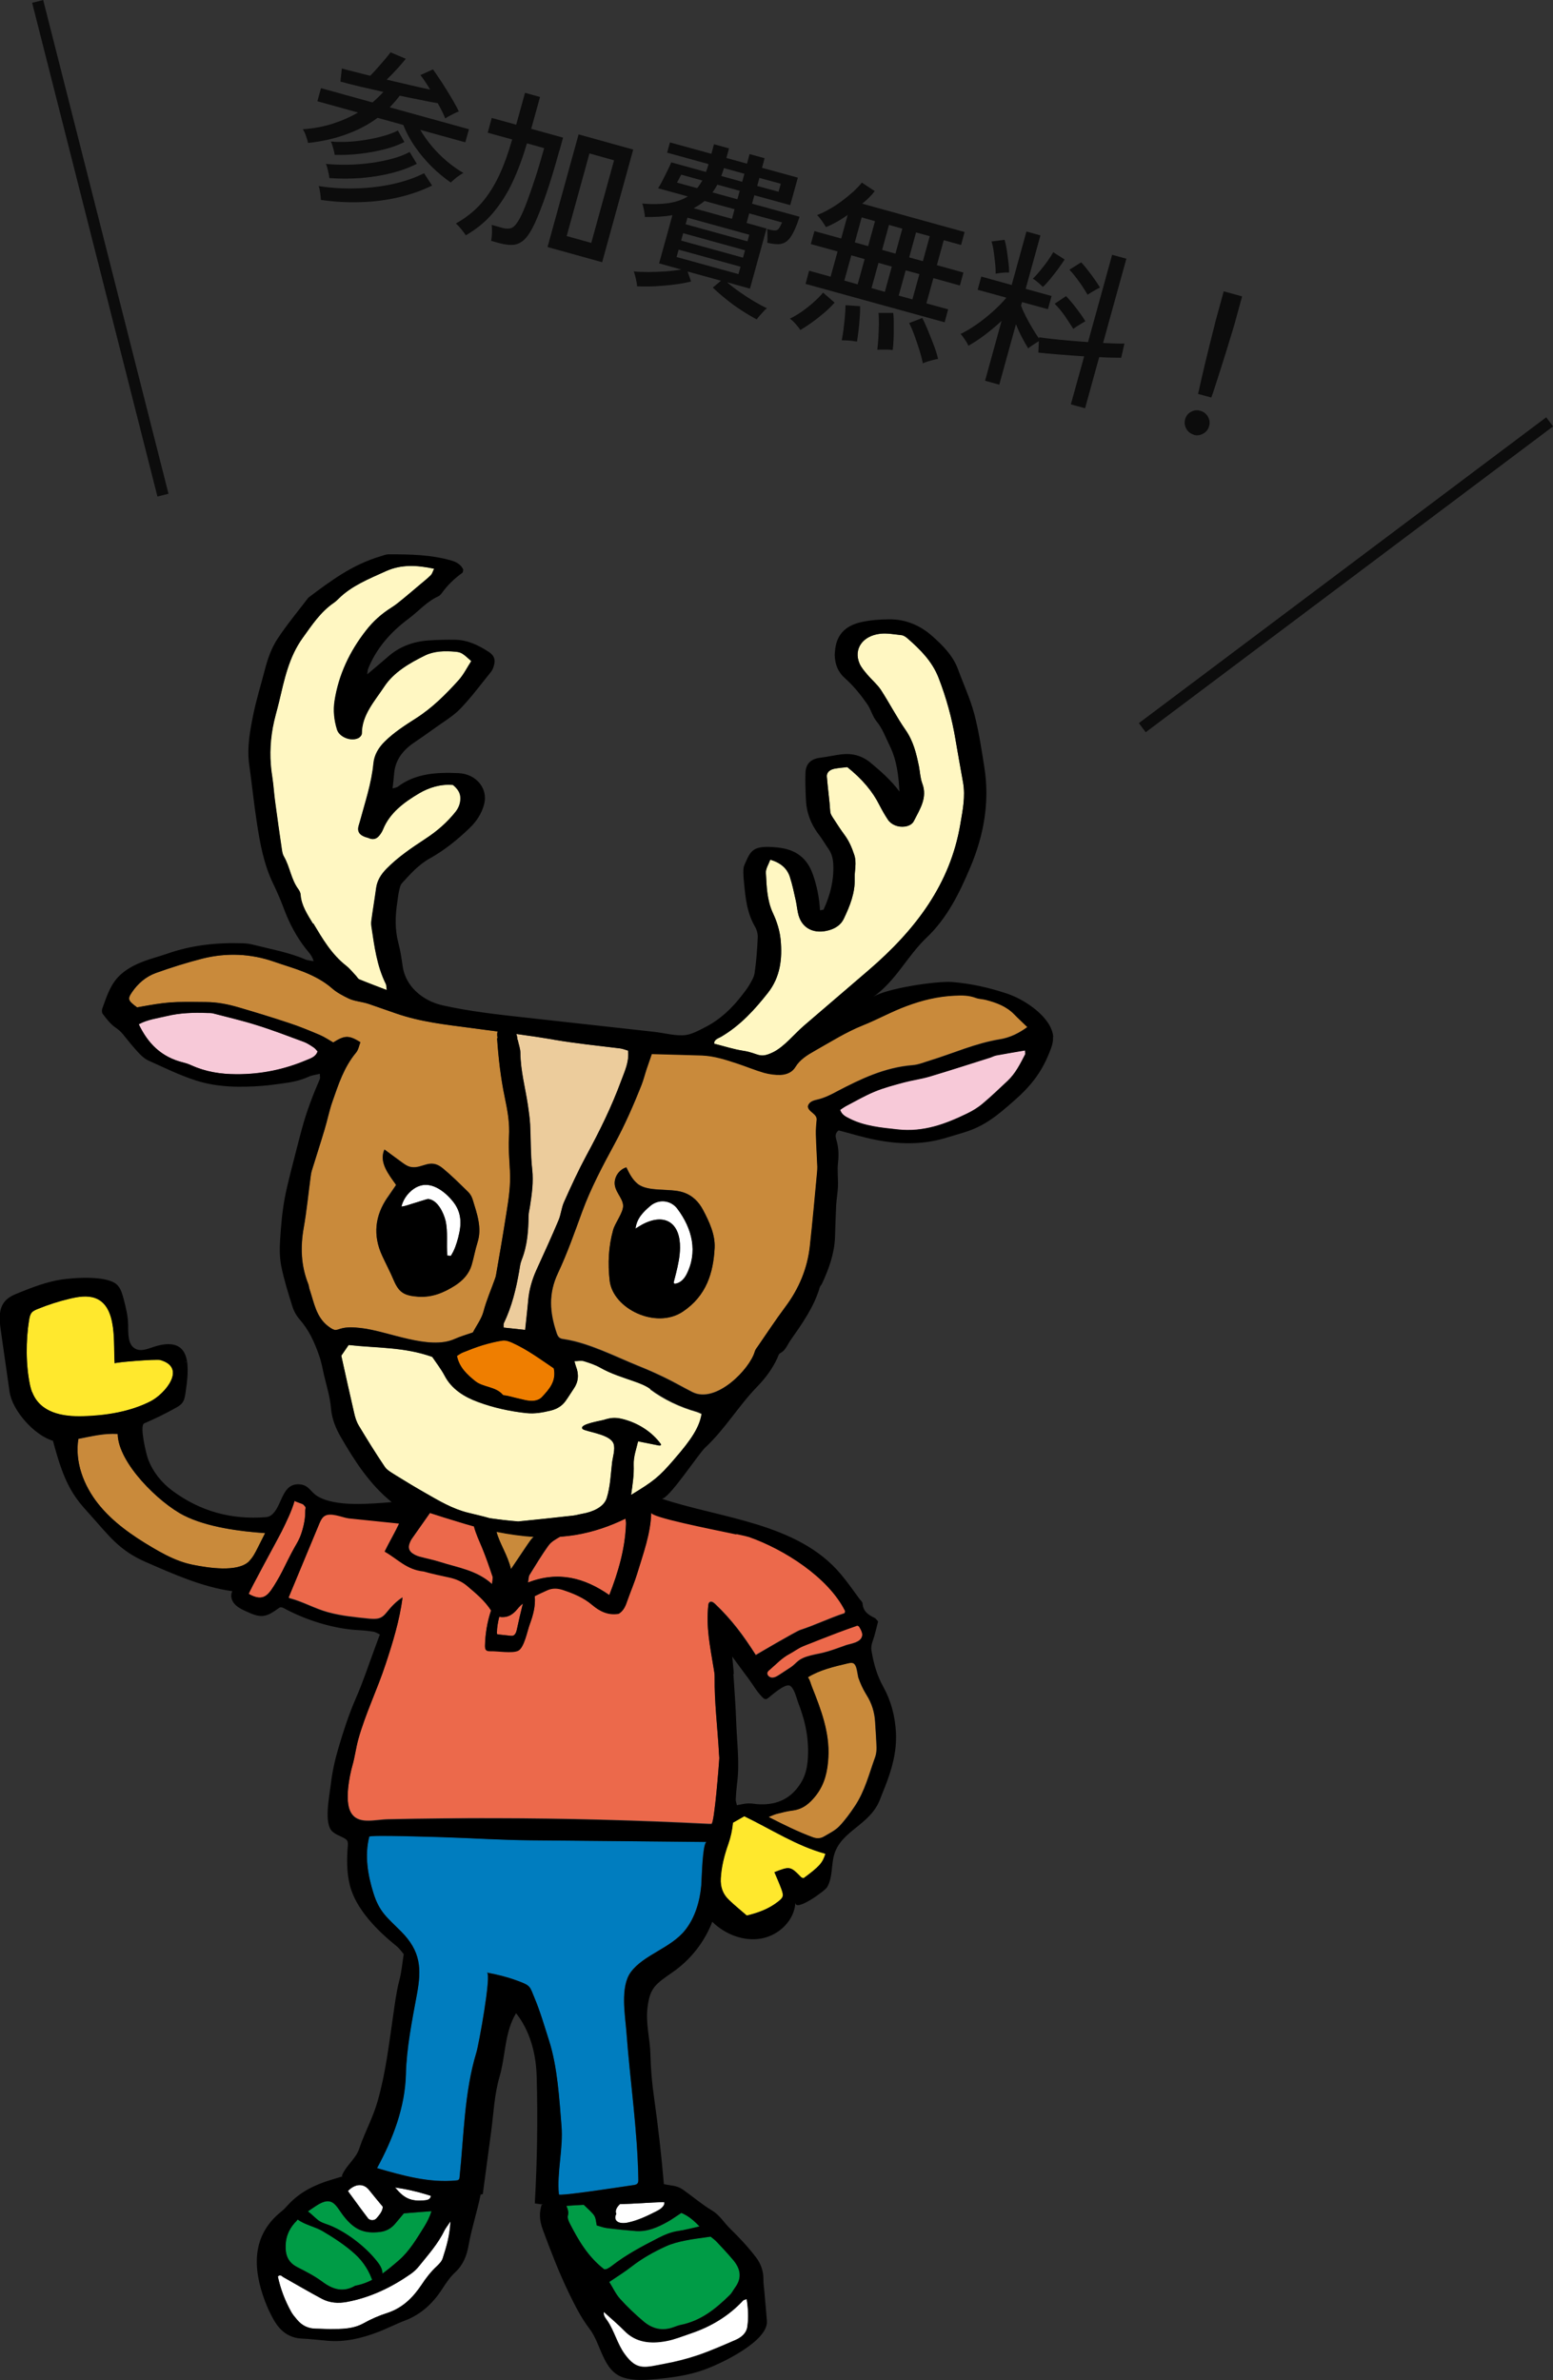 <?xml version="1.0" encoding="UTF-8"?>
<svg id="_イヤー_2" data-name="レイヤー 2" xmlns="http://www.w3.org/2000/svg" width="119.98" height="183.81" viewBox="0 0 119.98 183.81">
  <rect x="0" y="0" width="119.98" height="183.81" fill="#333333" stroke="none"/>
  <defs>
    <style>
      .cls-1 {
        fill: #fff;
      }

      .cls-2 {
        fill: #ffe82d;
      }

      .cls-3 {
        fill: #eccc9c;
      }

      .cls-4 {
        fill: #fff7c2;
      }

      .cls-5 {
        fill: none;
        stroke: #000;
        stroke-miterlimit: 10;
        stroke-width: .88px;
      }

      .cls-6 {
        fill: #ef7e00;
      }

      .cls-7 {
        fill: #007dbf;
      }

      .cls-8 {
        fill: #f7c9d8;
      }

      .cls-9 {
        fill: #009c46;
      }

      .cls-10 {
        opacity: .77;
      }

      .cls-11 {
        fill: #c98a3b;
      }

      .cls-12 {
        fill: #ec694b;
      }
    </style>
  </defs>
  <g id="_イヤー_1-2" data-name="レイヤー 1">
    <g>
      <g>
        <path class="cls-12" d="M38.57,124.87c-.1,.41-.18,.82-.18,1.23,0,.03,0,.07,.02,.1,.02,.02,.06,.03,.09,.03,.31,.03,.61,.07,.92,.1,.06,0,.13,.01,.19,0,.21-.05,.29-.31,.33-.52,.14-.66,.3-1.32,.46-1.98-.15,.13-.3,.27-.43,.43-.42,.53-.88,.7-1.41,.61Z"/>
        <path class="cls-11" d="M66.04,128.56c-.05-.07-.1-.12-.18-.13-.13-.03-.26,0-.39,.03-1.06,.25-2.14,.5-3.07,1.06h0s.02,.03,.03,.05c.14,.21,.18,.46,.28,.69,.71,1.76,1.39,3.53,1.27,5.47-.06,1.06-.28,2.06-.96,2.93-.47,.6-.99,1.06-1.8,1.16-.4,.05-.8,.15-1.19,.25-.19,.05-.36,.14-.67,.25,1.21,.61,2.29,1.15,3.43,1.57,.3,.11,.6,.1,.86-.06,.41-.24,.86-.46,1.18-.79,.45-.47,.84-1.01,1.2-1.55,.78-1.16,1.11-2.52,1.58-3.81,.08-.23,.11-.5,.1-.75-.02-.65-.07-1.3-.11-1.95-.04-.74-.26-1.44-.65-2.06-.06-.1-.12-.2-.18-.31-.06-.1-.11-.21-.16-.31-.03-.06-.05-.11-.08-.17-.07-.17-.14-.33-.2-.5-.01-.04-.03-.07-.04-.11,0-.01,0-.04-.01-.05-.04-.17-.07-.45-.14-.68-.03-.09-.06-.17-.11-.23Z"/>
        <path class="cls-12" d="M50.31,116.79c-.04,1.6-.63,3.18-1.08,4.7-.21,.69-.5,1.36-.74,2.04-.15,.42-.29,.82-.69,1.07-.82,.14-1.47-.18-2.05-.68-.66-.56-1.44-.89-2.26-1.16-.4-.13-.8-.16-1.2,.02-.33,.15-.66,.29-.98,.46,.08,.74-.13,1.5-.39,2.2-.18,.49-.42,1.77-.88,2.01-.46,.23-1.63,.02-2.15,.04-.12,0-.26,0-.34-.09-.07-.08-.08-.21-.08-.32,.02-.84,.16-1.83,.47-2.73-.49-.78-1.19-1.34-1.86-1.91-.4-.34-.88-.54-1.4-.65-.66-.13-1.31-.28-1.95-.46-1.33-.14-2-.96-3.01-1.53,.36-.73,.78-1.43,1.12-2.17l-3.89-.4c-.52-.05-1.45-.52-1.92-.15-.18,.14-.27,.36-.36,.56-.27,.66-.55,1.31-.82,1.97-.51,1.23-1.02,2.45-1.53,3.68,0,.02-.02,.05-.01,.07,.01,.03,.05,.05,.08,.06,1.03,.27,1.92,.8,2.95,1.08,1.06,.29,2.13,.39,3.22,.5,.6,.04,.9,.02,1.28-.45,.38-.46,.75-.88,1.26-1.2-.23,1.76-.75,3.46-1.3,5.12-.65,1.96-1.57,3.83-2.12,5.83-.19,.67-.27,1.36-.45,2.01-.25,.89-.6,2.74-.15,3.6,.54,1.04,1.82,.6,2.92,.58,2.74-.06,5.48-.09,8.22-.08,5.52,.01,11.03,.16,16.54,.43h.2c.24,.02,.6-4.75,.61-5.05,0-.11-.01-.22-.02-.33-.11-1.99-.37-3.98-.34-5.97,0-.25-.05-.5-.09-.76-.27-1.66-.58-3.1-.4-4.77,0-.08,.02-.18,.09-.23,.12-.11,.31,0,.43,.12,1.29,1.22,2.2,2.45,3.15,3.95,0,0,3.1-1.82,3.43-1.93,1.15-.37,2.26-.92,3.43-1.3,.03-.12,.05-.16,.04-.18-1.3-2.61-4.72-4.77-7.42-5.72-.13-.05-.48-.13-.98-.23-2.08-.45-6.59-1.32-6.58-1.68Z"/>
        <path class="cls-1" d="M32.84,169.93c.11-.01,.22-.03,.31-.09,.08-.06,.13-.15,.15-.25-.14-.05-.27-.09-.38-.12-.78-.24-1.58-.41-2.4-.53,.02,.02,.04,.04,.05,.05,.67,.79,1.19,1.05,2.27,.94Z"/>
        <path class="cls-1" d="M53.38,180.19c-.63,.21-1.25,.47-1.9,.59-1.22,.23-2.35,.12-3.23-.79-.5-.51-1.06-.98-1.59-1.46-.06,.27,.11,.47,.26,.68,.54,.78,.77,1.8,1.35,2.59,.94,1.3,1.54,1.04,3.11,.74,.87-.16,1.74-.39,2.58-.67,.98-.34,1.93-.76,2.88-1.17,.45-.2,.83-.53,.9-1,.11-.72,.07-1.44-.05-2.18-.14,.06-.22,.07-.26,.11-1.1,1.18-2.46,2.01-4.04,2.54Z"/>
        <path class="cls-1" d="M28.42,171.3c.16,.21,.52,.22,.68,.01,.23-.27,.47-.55,.48-.89-.37-.45-.72-.86-1.05-1.28-.42-.54-1.07-.52-1.64,.06h-.01c.1,.14,.2,.29,.31,.43,.41,.56,.81,1.12,1.23,1.66Z"/>
        <path class="cls-9" d="M22.98,175.1c.66,.34,1.33,.68,1.91,1.11,.81,.61,1.61,.86,2.55,.32,1.37-.25,2.39-1.11,3.38-1.97,.83-.72,1.38-1.68,1.96-2.6,.23-.36,.42-.74,.56-1.19-.8,.06-1.45,.12-2.14,.17-.2,.24-.43,.52-.67,.8-.3,.35-.69,.58-1.13,.63-1.28,.17-2.01-.19-2.78-1.13-.67-.83-.86-1.76-2.2-.88-.54,.36-1.07,.71-1.49,1.13-.49,.49-.84,1.09-.87,1.9-.03,.76,.19,1.33,.91,1.7Z"/>
        <path class="cls-1" d="M34.34,172.26c-.5,1.02-1.26,1.87-1.96,2.75-.18,.23-.4,.44-.64,.6-1.49,1.04-3.11,1.81-4.92,2.16-.68,.13-1.34,.08-1.95-.24-1.01-.54-1.99-1.12-2.99-1.68-.12-.07-.22-.23-.41-.04,.2,.94,.54,1.85,1.02,2.71,.12,.22,.29,.42,.46,.62,.37,.45,.85,.69,1.45,.7,.37,0,.74,.03,1.11,.03,.89,0,1.77,0,2.59-.45,.57-.32,1.19-.59,1.82-.79,1.2-.39,2-1.2,2.66-2.19,.34-.52,.72-1,1.18-1.43,.18-.17,.38-.38,.45-.61,.28-.85,.54-1.71,.6-2.85-.24,.37-.38,.53-.47,.71Z"/>
        <path class="cls-12" d="M23.17,118.73c.22-.53,.42-1.35,.41-1.92,0-.44,.13-.31-.15-.61-.06-.06-.67-.23-.67-.29-.24,.84-.62,1.59-1,2.37-.22,.46-2.6,4.79-2.54,4.83,1.19,.66,1.54,.06,2.16-.98,.31-.51,.56-1.05,.83-1.58,.17-.33,.33-.67,.52-.99,.15-.27,.32-.53,.43-.81Z"/>
        <path class="cls-1" d="M47.61,170.98c-.09,.15-.11,.32-.03,.46,.16,.28,.6,.28,.95,.2,.76-.17,1.48-.51,2.17-.86,.17-.09,.33-.17,.46-.31,.15-.16,.19-.3,.16-.41-1.14,.04-2.27,.14-3.42,.16-.23,.22-.41,.51-.28,.76Z"/>
        <path class="cls-9" d="M51.46,173.47c-.94,.43-1.84,.93-2.65,1.56-.51,.4-1.07,.74-1.74,1.2,.29,.47,.5,.94,.84,1.31,.55,.61,1.16,1.19,1.8,1.73,.65,.55,1.43,.79,2.34,.45,.17-.06,.35-.14,.53-.17,1.58-.31,2.72-1.26,3.79-2.3,.18-.17,.28-.4,.43-.6,.56-.77,.39-1.48-.17-2.13-.4-.47-.82-.93-1.25-1.38-.16-.17-.36-.31-.48-.41-.72,.11-1.34,.17-1.95,.3-.5,.11-1.02,.23-1.48,.44Z"/>
        <path class="cls-9" d="M46.91,172.08c-.28-.04-.56-.14-.81-.21-.11-.71-.1-.71-.56-1.17-.14-.14-.3-.28-.44-.42-.45,.02-.89,.05-1.34,.08,.1,.24,.19,.46,.12,.73-.05,.18,.03,.41,.12,.59,.68,1.33,1.42,2.61,2.68,3.58,.07,0,.15,0,.21-.03,.13-.07,.26-.14,.37-.23,1.09-.86,2.33-1.51,3.58-2.15,.49-.25,1-.47,1.56-.55,.5-.07,1-.21,1.64-.35-.47-.5-.87-.82-1.39-1.04-.38,.25-.73,.51-1.12,.72-.75,.42-1.53,.75-2.42,.68-.73-.06-1.47-.13-2.19-.22Z"/>
        <path class="cls-7" d="M34.19,141.88c-.49-.02-5.64-.19-5.67-.04-.36,1.45-.11,2.94,.32,4.35,.46,1.5,1.08,1.9,2.14,2.97,1.52,1.53,1.59,2.87,1.22,4.86-.38,2.01-.8,4.16-.85,6.16-.07,2.57-1.02,5.04-2.23,7.26,2,.58,4.06,1.16,6.13,.95,.06,0,.13-.02,.17-.05,.06-.05,.07-.13,.08-.21,.34-3.18,.36-6.55,1.3-9.63,.17-.53,1.19-6.09,.81-6.16,.77,.14,1.54,.33,2.28,.6,1.13,.41,1.01,.43,1.4,1.36,.44,1.05,.78,2.22,1.13,3.32,.64,2.01,.78,4.45,.95,6.54,.14,1.77-.37,3.58-.2,5.31,.02,.17,5.32-.66,5.77-.72,.11-.02,.23-.04,.3-.12,.07-.08,.07-.2,.07-.31-.06-3.82-.64-7.59-.92-11.39-.1-1.31-.5-3.49,.34-4.63,1-1.35,3.11-1.84,4.22-3.27,.75-.96,1.11-2.2,1.22-3.4,.03-.34,.07-2.39,.27-3.12,.04-.16,.09-.26,.15-.26-4.54-.04-9.09-.08-13.63-.13-2.26-.02-4.51-.17-6.77-.24Z"/>
        <path class="cls-2" d="M11.65,108.22c1.07-.55,2.82-2.58,.73-3.18-.29-.08-3.53,.17-3.52,.26-.12-1.4,.27-4.39-1.5-5.04-.62-.23-1.3-.11-1.95,.04-.85,.2-1.69,.47-2.5,.8-.17,.07-.34,.14-.46,.28-.13,.15-.16,.36-.2,.56-.26,1.58-.27,3.51,.08,5.09,.04,.18,.09,.34,.15,.5,.62,1.58,2.29,1.91,3.95,1.86,1.76-.05,3.65-.36,5.21-1.16Z"/>
        <path class="cls-11" d="M20.49,118.41c-1.95-.13-4.51-.47-6.27-1.36-1.92-.97-5.09-4.06-5.12-6.3-1.05-.06-2.01,.18-3.04,.38-.29,1.76,.39,3.57,1.51,4.99,1.11,1.41,2.63,2.47,4.19,3.39,.69,.41,1.41,.8,2.16,1.07,.33,.12,.66,.21,1,.28,1.14,.22,3.44,.6,4.33-.27,.29-.29,.48-.66,.66-1.02,.19-.38,.39-.77,.58-1.15Z"/>
        <path class="cls-11" d="M38.35,118.29c.26,.96,.86,1.78,1.12,2.88,.36-.52,.58-.84,.79-1.17,.25-.36,.48-.73,.74-1.08,.06-.09,.14-.17,.23-.25-.97-.06-1.93-.19-2.88-.39Z"/>
        <path class="cls-1" d="M14.35,105.19l.05-.04-.08,.05,.02,.02v-.02Z"/>
        <path class="cls-12" d="M36.63,117.88c-.42-.12-.84-.24-1.26-.37-.69-.22-1.42-.44-2.14-.67-.46,.67-.94,1.32-1.4,1.99-.08,.12-.15,.25-.19,.39-.11,.31-.02,.58,.26,.76,.15,.1,.32,.18,.5,.23,.53,.15,1.08,.25,1.61,.42,1.36,.44,2.83,.63,4.02,1.71,.02-.28,.08-.47,.03-.63-.24-.72-.49-1.44-.78-2.15-.23-.55-.48-1.1-.64-1.67Z"/>
        <path class="cls-12" d="M47.08,123.18c.7-1.79,1.22-3.59,1.29-5.48,0-.13-.02-.27-.04-.42-1.19,.58-2.46,1.02-3.81,1.25-.42,.07-.83,.12-1.25,.15h0c-.32,.19-.67,.38-.87,.66-.53,.74-1,1.52-1.48,2.29-.08,.14-.07,.33-.12,.59,2.34-.91,4.36-.37,6.29,.97Z"/>
        <path class="cls-2" d="M56.61,140.77c-.06,.61-.18,1.13-.36,1.65-.3,.85-.53,1.73-.58,2.65-.03,.67,.16,1.22,.64,1.67,.45,.43,.93,.82,1.37,1.2,.92-.22,1.71-.52,2.39-1.05,.45-.35,.49-.46,.28-1.02-.16-.43-.35-.86-.53-1.28,1.2-.46,1.23-.46,2.06,.39,.04,.04,.13,.05,.2,.07,1.21-.89,1.46-1.17,1.68-1.88-2.24-.61-4.16-1.88-6.27-2.9-.28,.16-.59,.33-.88,.5Z"/>
        <path class="cls-12" d="M62.67,126.87c-.21,.08-.43,.16-.63,.25-.37,.15-.7,.42-1.06,.6-.58,.3-1.02,.79-1.52,1.22-.07,.06-.14,.12-.17,.2-.07,.2,.14,.4,.35,.41s.4-.11,.57-.22c.3-.2,.6-.39,.9-.59,.23-.15,.38-.35,.6-.51,.34-.25,.81-.37,1.26-.47,.23-.05,.45-.09,.65-.14,.52-.13,1.03-.32,1.54-.5,.06-.02,.13-.04,.19-.07,.21-.07,.5-.12,.75-.22,.23-.09,.43-.23,.5-.47,.06-.24-.06-.48-.19-.69-.03-.05-.06-.1-.11-.12-.05-.02-.1,0-.15,0-.01,0-.03,0-.04,.01-.93,.32-1.85,.66-2.76,1.03-.23,.09-.45,.18-.68,.27Z"/>
        <path class="cls-4" d="M26.74,74.6c.29,.23,.51,.52,.76,.78,.08,.09,.14,.21,.24,.26,.66,.27,1.32,.52,2.13,.83-.03-.25-.02-.37-.07-.47-.7-1.42-.88-2.92-1.11-4.41-.03-.18-.03-.37,0-.55,.11-.82,.25-1.63,.36-2.45,.08-.58,.36-1.04,.79-1.48,.89-.91,1.96-1.63,3.04-2.34,.89-.58,1.66-1.26,2.3-2.06,.25-.32,.38-.66,.38-1.05,0-.41-.2-.72-.57-1.03-.95-.09-1.86,.2-2.61,.64-1.19,.7-2.3,1.53-2.8,2.79-.07,.17-.18,.34-.3,.49-.19,.23-.45,.33-.78,.19-.12-.05-.25-.07-.36-.12-.37-.15-.52-.38-.47-.72,.03-.15,.09-.29,.12-.43,.4-1.49,.9-2.95,1.05-4.5,.06-.65,.37-1.2,.88-1.7,.71-.7,1.56-1.25,2.41-1.79,1.28-.82,2.3-1.85,3.27-2.92,.41-.45,.68-1.01,1-1.5-.66-.6-.77-.68-1.2-.72-.83-.08-1.68-.05-2.38,.29-1.22,.6-2.41,1.3-3.13,2.38-.75,1.14-1.75,2.21-1.75,3.65,0,.12-.14,.29-.27,.35-.58,.28-1.46-.09-1.64-.65-.23-.74-.31-1.49-.19-2.24,.31-2,1.16-3.81,2.45-5.45,.53-.68,1.18-1.26,1.94-1.74,.34-.21,.64-.47,.95-.72,.4-.33,.79-.66,1.19-1,.3-.26,.62-.5,.9-.78,.12-.12,.16-.31,.26-.5-1.33-.29-2.55-.34-3.71,.18-1.32,.59-2.68,1.14-3.68,2.14-.11,.11-.23,.22-.36,.31-1.05,.73-1.7,1.74-2.4,2.7-1.08,1.5-1.43,3.25-1.84,4.97-.16,.66-.36,1.3-.48,1.97-.23,1.26-.25,2.53-.04,3.81,.1,.63,.14,1.27,.22,1.91,.17,1.23,.34,2.46,.52,3.69,.03,.19,.06,.38,.16,.55,.48,.81,.55,1.75,1.12,2.53,.09,.12,.16,.28,.17,.43,.05,.82,.52,1.52,.95,2.22,.71,1.17,1.39,2.37,2.55,3.28Z"/>
        <path class="cls-1" d="M31.54,93.06c.58-.17,1.45-.47,1.54-.46,.72,.07,1.19,1.06,1.34,1.67,.2,.85,.06,1.82,.14,2.7l.27,.02c.28-.43,.44-.92,.57-1.41,.28-1.07,.27-1.96-.44-2.83-.64-.78-1.74-1.62-2.78-1.06-.57,.31-1,.85-1.16,1.48-.01,.05,.22,0,.53-.1Z"/>
        <path class="cls-8" d="M23.48,80.47c-1.19-.44-2.38-.9-3.6-1.28-1.13-.36-2.3-.63-3.45-.93-.12-.03-.25-.02-.38-.02-1.07-.05-2.14-.01-3.17,.24-.71,.17-1.47,.26-2.15,.63,.7,1.47,1.72,2.53,3.46,2.96,.21,.05,.41,.12,.6,.21,1.1,.5,2.25,.68,3.48,.69,1.93,.01,3.72-.37,5.42-1.09,.33-.14,.72-.24,.86-.67-.09-.09-.18-.22-.31-.31-.24-.16-.49-.33-.76-.43Z"/>
        <path class="cls-4" d="M59.71,81.28c.87-.42,1.68-1.44,2.39-2.05,1.66-1.43,3.33-2.86,4.99-4.28,3.68-3.16,6.32-6.68,7.1-11.28,.18-1.07,.41-2.14,.21-3.25-.2-1.12-.4-2.23-.59-3.35-.27-1.61-.7-3.17-1.3-4.72-.49-1.26-1.39-2.17-2.42-3.06-.12-.1-.28-.21-.43-.23-.55-.06-1.12-.17-1.66-.11-1.37,.16-2.06,1.19-1.6,2.29,.13,.31,.38,.59,.61,.87,.33,.4,.76,.75,1.04,1.17,.67,1.02,1.22,2.1,1.91,3.1,.61,.88,.83,1.82,1.03,2.79,.09,.45,.1,.91,.26,1.34,.42,1.1-.18,1.98-.64,2.89-.12,.25-.38,.39-.7,.44-.52,.07-1.05-.13-1.32-.54-.24-.36-.45-.74-.65-1.12-.52-1.04-1.32-2-2.48-2.93-.3,.04-.64,.06-.97,.12-.37,.07-.64,.28-.61,.62,.07,.89,.21,1.79,.26,2.68,.01,.21,.17,.43,.3,.63,.25,.4,.51,.79,.8,1.18,.36,.49,.58,1.01,.76,1.56,.2,.61,.01,1.2,.03,1.8,.04,1.12-.37,2.14-.85,3.14-.21,.43-.6,.71-1.11,.86-1.14,.33-2.07-.1-2.37-1.13-.11-.36-.13-.74-.21-1.11-.14-.63-.27-1.27-.47-1.88-.21-.64-.7-1.08-1.51-1.32-.13,.37-.35,.69-.34,1,.06,1.05,.08,2.12,.54,3.12,.31,.68,.53,1.36,.6,2.07,.13,1.46-.03,2.87-.98,4.09-1.01,1.28-2.11,2.51-3.61,3.39-.22,.13-.56,.21-.55,.54,.75,.19,1.49,.44,2.25,.55,1.21,.19,1.22,.64,2.29,.12Z"/>
        <path class="cls-3" d="M40,80.3c.08,.37,.2,.7,.21,1.03,.01,1.36,.38,2.69,.58,4.03,.07,.48,.14,.97,.17,1.46,.06,1.16,.03,2.33,.16,3.49,.11,.99-.03,1.95-.18,2.91-.03,.22-.09,.44-.1,.67-.01,1.17-.09,2.32-.54,3.43-.11,.28-.14,.59-.19,.88-.24,1.37-.57,2.72-1.18,3.99-.04,.09-.01,.2-.02,.34l1.67,.18c.09-.83,.17-1.53,.23-2.24,.07-.83,.3-1.62,.64-2.39,.58-1.28,1.16-2.55,1.71-3.84,.19-.45,.22-.96,.42-1.4,.55-1.21,1.1-2.42,1.73-3.6,1.02-1.88,1.96-3.79,2.69-5.78,.27-.73,.62-1.46,.53-2.32-.21-.06-.41-.15-.61-.17-1.7-.21-3.41-.38-5.11-.67-.97-.17-1.94-.31-2.91-.44,.05,.14,.08,.28,.08,.43h.03Z"/>
        <path class="cls-6" d="M38.86,103.53c-.54,.08-1.07,.22-1.59,.37-.52,.16-1.02,.36-1.52,.56-.17,.07-.32,.19-.44,.26,.17,.88,.78,1.43,1.42,1.95,.6,.48,1.57,.41,2.11,1.04,.06,.07,.24,.06,.37,.09,.46,.11,.91,.23,1.37,.33,.48,.11,.98,.1,1.3-.24,.57-.6,1.12-1.22,.91-2.21-.99-.66-2.01-1.43-3.2-1.97-.22-.1-.5-.2-.72-.17Z"/>
        <path class="cls-8" d="M76.95,81.5c-.16,.03-.31,.12-.47,.17-1.56,.49-3.11,.99-4.67,1.46-.64,.19-1.32,.27-1.97,.45-.77,.21-1.55,.41-2.27,.71-.76,.31-1.47,.73-2.2,1.11-.17,.09-.32,.21-.47,.3,.13,.39,.43,.53,.73,.68,1.16,.59,2.45,.7,3.73,.84,1.98,.22,3.69-.42,5.33-1.22,.44-.21,.87-.47,1.23-.78,.67-.56,1.29-1.17,1.93-1.76,.61-.58,.96-1.3,1.33-2.01,.05-.09,0-.21,0-.34-.77,.13-1.51,.26-2.24,.39Z"/>
        <path class="cls-1" d="M50.23,93.13c-.53,.45-1.04,.94-1.14,1.75,.26-.16,.44-.28,.65-.38,1.7-.83,2.81,.01,2.79,1.86,0,.67-.15,1.32-.31,1.97-.05,.22-.11,.44-.17,.66,0,.03-.02,.07,0,.1,.03,.05,.1,.06,.16,.04,.35-.07,.63-.35,.8-.67,.92-1.76,.47-3.58-.68-5.11-.51-.69-1.45-.78-2.1-.23Z"/>
        <path class="cls-11" d="M71.86,81.89c1.8-.55,3.5-1.33,5.41-1.64,.79-.13,1.47-.48,2.12-.95-.38-.37-.71-.67-1.02-.99-.59-.61-1.38-.91-2.22-1.12-.25-.06-.52-.06-.75-.15-.54-.21-1.06-.2-1.63-.17-1.31,.06-2.51,.36-3.7,.8-1.17,.43-2.23,1.03-3.38,1.49-1.31,.52-2.48,1.26-3.69,1.95-.62,.35-1.19,.7-1.54,1.28-.25,.41-.67,.58-1.15,.6-.42,.02-.86-.04-1.26-.16-.7-.2-1.37-.48-2.05-.71-.89-.29-1.78-.59-2.74-.63-1.24-.05-2.48-.07-3.89-.11-.14,.41-.28,.8-.41,1.19-.13,.39-.23,.8-.38,1.19-.61,1.55-1.28,3.07-2.08,4.55-.93,1.71-1.84,3.44-2.51,5.25-.59,1.59-1.14,3.19-1.87,4.74-.75,1.59-.65,3.02-.11,4.63,.05,.15,.11,.3,.25,.39,.1,.07,.24,.08,.36,.1,1.9,.29,3.93,1.34,5.68,2.05,.71,.28,1.4,.59,2.08,.92,.72,.35,1.41,.75,2.12,1.11,1.83,.92,4.45-1.79,4.83-3.15,.04-.14,.14-.27,.23-.39,.7-1.01,1.38-2.04,2.12-3.04,1.06-1.42,1.7-2.98,1.9-4.68,.22-1.9,.38-3.81,.56-5.72,.01-.15,.02-.3,.02-.45-.04-.82-.09-1.65-.11-2.47-.01-.38,.02-.75,.06-1.13,.05-.49-.66-.6-.68-1.06,.09-.35,.42-.43,.76-.51,.54-.13,1-.36,1.48-.62,1.82-.95,3.67-1.86,5.87-2.03,.45-.04,.89-.23,1.33-.36Zm-19.12,19.41c-2.07,1.38-5.4-.23-5.64-2.41-.15-1.32-.09-2.63,.27-3.91,.16-.55,.78-1.32,.77-1.86,0-.62-.71-1.12-.65-1.85,.04-.49,.38-.96,.9-1.12,.22,.46,.45,.93,.87,1.27,.79,.65,2.49,.32,3.52,.66,.73,.24,1.21,.74,1.53,1.35,.5,.94,.95,1.92,.9,2.94-.1,1.91-.62,3.7-2.47,4.93Z"/>
        <path class="cls-11" d="M35.14,103.4c.45-.2,.94-.34,1.4-.5,.28-.54,.67-1.05,.82-1.62,.23-.88,.6-1.71,.9-2.56,.05-.14,.08-.29,.1-.44,.23-1.37,.47-2.73,.69-4.1,.15-.96,.33-1.93,.36-2.9,.04-1.16-.16-2.33-.08-3.49,.07-1.03-.11-2.02-.32-3.02-.32-1.52-.49-3.04-.6-4.59,.01,0,.03,0,.04-.01h0c-.04-.18-.05-.35,0-.51-.66-.09-1.32-.17-1.98-.26-2.05-.28-3.93-.46-5.89-1.14-.69-.24-1.38-.48-2.07-.72-.51-.18-1.1-.2-1.58-.43-.45-.22-.91-.46-1.27-.78-.63-.55-1.37-.94-2.16-1.26-.75-.3-1.53-.53-2.3-.79-1.83-.64-3.69-.71-5.54-.25-1.22,.31-2.42,.69-3.6,1.11-.8,.29-1.4,.83-1.85,1.48-.37,.54-.32,.66,.39,1.18,2.42-.44,2.66-.44,5.33-.41,.87,0,1.7,.17,2.51,.41,1.31,.39,2.61,.78,3.9,1.21,.8,.27,1.59,.59,2.37,.92,.38,.16,.71,.39,1.04,.58,.89-.57,1.21-.57,2.1-.02-.11,.26-.15,.58-.34,.81-.94,1.13-1.36,2.46-1.82,3.77-.25,.71-.39,1.45-.61,2.17-.31,1.04-.65,2.08-.97,3.12-.06,.18-.08,.37-.11,.55-.17,1.3-.3,2.62-.53,3.91-.26,1.47-.22,2.91,.35,4.34,.06,.14,.06,.3,.11,.44,.35,1.03,.49,2.09,1.42,2.82,.08,.06,.16,.12,.26,.18,.07,.04,.14,.08,.22,.1,.15,.03,.31-.03,.46-.08,.5-.16,1.06-.12,1.59-.06,2.11,.23,5.28,1.74,7.26,.84Zm-5.44-14.63c.44,.32,.88,.65,1.32,.97,.22,.16,.45,.33,.73,.38,.88,.16,1.46-.71,2.43,.08,.7,.57,1.33,1.2,1.97,1.83,.17,.16,.29,.39,.36,.6,.33,1.09,.74,2.18,.37,3.32-.18,.57-.28,1.17-.45,1.74-.2,.68-.67,1.19-1.3,1.59-.84,.53-1.73,.93-2.83,.85-1.11-.08-1.49-.34-1.89-1.27-.27-.64-.6-1.26-.89-1.89-.73-1.59-.56-3.1,.43-4.53,.22-.31,.43-.63,.65-.95-.59-.82-1.36-1.76-.9-2.74Z"/>
        <path class="cls-4" d="M50.24,107.28c-.35-.26-.81-.44-1.25-.59-.88-.31-1.78-.58-2.59-1.04-.4-.23-.85-.38-1.3-.52-.21-.06-.46,0-.73,0,.06,.2,.08,.31,.12,.41,.24,.61,.2,1.19-.18,1.73-.22,.32-.41,.65-.64,.96-.26,.35-.65,.59-1.11,.71-.62,.15-1.23,.27-1.9,.2-1.29-.14-2.56-.42-3.74-.86-1.07-.39-2.03-1-2.56-2-.29-.55-.68-1.05-.97-1.48-2.18-.78-4.34-.68-6.46-.92-.21,.3-.38,.55-.57,.83,.33,1.46,.65,2.93,.99,4.41,.08,.33,.18,.67,.35,.97,.65,1.08,1.31,2.15,2.02,3.2,.19,.28,.56,.47,.87,.67,.74,.46,1.5,.91,2.26,1.35,1.05,.6,2.1,1.23,3.32,1.53,.55,.14,1.11,.26,1.66,.42,.73,.1,1.46,.19,2.2,.25,1.41-.14,2.82-.29,4.23-.45,.25-.03,.5-.1,.75-.15,.69-.12,1.63-.47,1.86-1.21,.27-.85,.31-1.84,.41-2.72,.05-.42,.26-1.06,.12-1.47-.22-.65-1.61-.85-2.23-1.06-.08-.03-.17-.06-.2-.13-.14-.34,1.43-.58,1.69-.66,.51-.16,.84-.2,1.39-.07,1.2,.28,2.31,.99,2.98,1.92,.02,.03,.04,.06,.03,.09-.02,.05-.11,.05-.17,.04-.53-.11-1.07-.21-1.6-.32-.15,.61-.37,1.18-.34,1.82,.03,.79-.09,1.54-.2,2.32,1.78-1.08,2.13-1.37,3.29-2.7,1.42-1.63,1.98-2.54,2.15-3.55-.11-.05-.23-.11-.35-.15-1.33-.38-2.54-.95-3.62-1.75Z"/>
        <path d="M81.37,80.08c-.11-1.47-2.12-2.86-3.56-3.34-1.38-.46-2.79-.78-4.26-.9-1.21-.09-5.16,.51-6.1,1.16,1.76-1.23,2.62-3.14,4.12-4.57,1.62-1.53,2.57-3.5,3.39-5.44,1.05-2.48,1.51-5.05,1.09-7.72-.22-1.38-.42-2.77-.78-4.13-.31-1.17-.84-2.31-1.26-3.46-.39-1.05-1.19-1.86-2.05-2.61-.89-.77-1.99-1.25-3.25-1.24-.72,0-1.46,.06-2.15,.21-1.32,.29-1.96,1.05-2.05,2.25,0,.11-.03,.23-.02,.34,.03,.66,.22,1.24,.79,1.75,.67,.6,1.22,1.28,1.72,2,.3,.43,.4,.94,.72,1.33,.47,.57,.69,1.23,1,1.85,.57,1.14,.7,2.35,.77,3.57-.63-.85-1.42-1.55-2.24-2.23-.65-.54-1.4-.74-2.25-.64-.55,.07-1.08,.19-1.63,.26-.77,.09-1.11,.51-1.14,1.14-.03,.67,0,1.35,.03,2.03,.03,1,.36,1.93,1.01,2.78,.27,.35,.48,.73,.73,1.08,.28,.4,.37,.83,.38,1.3,.04,1.19-.25,2.31-.75,3.39-.02,.04-.15,.03-.28,.06-.05-.94-.23-1.86-.55-2.77-.43-1.21-1.25-1.93-2.74-2.08-1.97-.2-2.06,.26-2.56,1.38-.07,.16-.07,.36-.07,.54,0,.26,.02,.53,.05,.79,.11,1.16,.22,2.33,.85,3.41,.15,.26,.23,.58,.21,.87-.04,.9-.11,1.8-.24,2.7-.04,.32-.24,.63-.41,.93-.17,.3-.4,.57-.61,.85-.73,.94-1.62,1.8-2.74,2.38-.44,.23-1.07,.58-1.59,.64-.72,.09-1.68-.17-2.41-.25-3.34-.37-6.67-.74-10.01-1.11-2.11-.23-4.24-.47-6.31-.93-1.62-.36-2.9-1.52-3.11-3.02-.09-.6-.17-1.2-.33-1.79-.28-1.05-.25-2.09-.09-3.14,.05-.3,.07-.6,.14-.89,.05-.21,.09-.46,.24-.62,.64-.69,1.25-1.4,2.13-1.89,1.15-.64,2.14-1.45,3.06-2.33,.56-.53,.95-1.14,1.14-1.85,.32-1.19-.57-2.34-1.97-2.41-1.68-.08-3.35,.02-4.7,1.05-.08,.06-.21,.07-.4,.13,.05-.43,.09-.79,.12-1.15,.08-1,.63-1.76,1.5-2.36,.53-.36,1.07-.73,1.59-1.11,.68-.5,1.45-.94,2.01-1.52,.87-.9,1.61-1.91,2.39-2.87,.12-.15,.18-.34,.23-.52,.11-.39,.02-.73-.39-1-.78-.51-1.61-.93-2.6-.95-.68-.01-1.37,0-2.05,.05-1.24,.08-2.3,.5-3.17,1.27-.49,.43-1,.85-1.59,1.35,.04-.23,.03-.35,.08-.45,.62-1.55,1.72-2.81,3.12-3.85,.77-.57,1.38-1.31,2.3-1.73,.11-.05,.19-.15,.26-.24,.43-.6,.96-1.12,1.59-1.57,.05-.04,.04-.14,.07-.25-.16-.36-.49-.58-.92-.7-1.59-.46-3.22-.48-4.85-.48-.21,0-.41,.09-.61,.15-2.19,.64-3.89,1.92-5.59,3.2-.8,1.05-1.65,2.07-2.37,3.16-.51,.77-.79,1.63-1.02,2.52-.29,1.12-.64,2.24-.87,3.38-.25,1.25-.49,2.51-.31,3.81,.21,1.49,.36,2.99,.59,4.49,.25,1.61,.53,3.21,1.27,4.74,.32,.66,.61,1.34,.86,2.02,.4,1.05,.92,2.04,1.64,2.97,.22,.28,.51,.56,.62,.98-.28-.05-.46-.06-.61-.12-1.29-.56-2.69-.8-4.06-1.15-.24-.06-.5-.1-.76-.11-2.03-.07-4.01,.14-5.9,.81-.55,.19-1.13,.34-1.68,.54-.83,.3-1.61,.71-2.16,1.33-.6,.68-.85,1.53-1.15,2.34-.05,.13-.05,.33,.03,.44,.29,.37,.57,.76,.96,1.03,.25,.17,.44,.34,.61,.55,.37,.47,.75,.93,1.16,1.38,.22,.23,.47,.48,.76,.62,1.23,.55,2.45,1.16,3.75,1.57,1.64,.52,3.38,.53,5.09,.4,.51-.04,1.01-.11,1.52-.18,.72-.09,1.42-.23,2.07-.53,.24-.11,.54-.14,.85-.22,0,.18,.04,.31,0,.4-.54,1.25-1.03,2.52-1.38,3.83-.14,.51-.27,1.01-.4,1.52-.32,1.28-.68,2.55-.93,3.84-.2,1.07-.29,2.16-.36,3.25-.04,.67-.04,1.36,.09,2.02,.21,1.04,.53,2.06,.85,3.08,.11,.36,.3,.72,.56,1.02,.73,.83,1.16,1.78,1.5,2.76,.18,.5,.28,1.03,.39,1.54,.2,.85,.47,1.7,.54,2.56,.07,.82,.36,1.55,.78,2.27,1.08,1.86,2.22,3.62,3.91,4.99-1.57,.12-4.37,.41-5.77-.48-.5-.32-.64-.83-1.31-.89-1.36-.13-1.35,1.48-2.07,2.24-.15,.16-.33,.27-.57,.29-2.66,.21-5.06-.44-7.22-2.04-.85-.63-1.52-1.47-1.89-2.47-.13-.35-.67-2.57-.29-2.73,.83-.36,1.64-.75,2.42-1.19,.2-.11,.41-.23,.54-.42,.15-.21,.19-.47,.23-.73,.28-1.88,.57-4.45-2.3-3.62-.51,.15-1.06,.44-1.54,.21-.63-.3-.58-1.18-.59-1.88-.01-.67-.18-1.34-.35-1.99-.1-.37-.2-.75-.46-1.04-.73-.81-3.44-.59-4.41-.44-1.11,.18-2.18,.59-3.22,1.01-.4,.16-.8,.33-1.08,.66-.51,.59-.43,1.46-.32,2.23,.23,1.59,.45,3.17,.68,4.76,.21,1.45,1.92,3.37,3.35,3.78,.42,1.53,.86,3.1,1.78,4.4,.32,.46,.7,.88,1.08,1.3,1.45,1.61,2.25,2.77,4.3,3.66,2.15,.94,4.36,1.93,6.7,2.26-.16,.29-.08,.66,.12,.92,.2,.26,.5,.43,.8,.57,1.22,.57,1.57,.62,2.63-.16,.06-.04,.12-.09,.19-.09,.08,0,.17,.03,.24,.07,1.7,.93,3.89,1.61,5.82,1.7,.37,.02,.74,.06,1.11,.12,.16,.03,.31,.13,.49,.21-.15,.41-.28,.74-.4,1.08-.48,1.29-.91,2.61-1.47,3.88-.54,1.24-.95,2.51-1.33,3.8-.28,.94-.49,1.9-.6,2.88-.1,.83-.54,2.94,.11,3.56,.26,.25,.62,.36,.93,.53,.09,.05,.18,.11,.23,.19,.07,.12,.06,.26,.05,.4-.08,1.01-.09,2.03,.15,3.01,.46,1.89,2.16,3.57,3.63,4.75,.2,.16,.34,.38,.54,.61-.11,.67-.16,1.37-.34,2.03-.23,.89-.34,1.78-.47,2.68-.33,2.23-.58,4.48-1.21,6.66-.31,1.09-.82,2.08-1.23,3.13-.15,.39-.22,.72-.46,1.07-.34,.5-.79,.92-1.04,1.47-.01,.03-.03,.07-.01,.1,0,.01,.02,.02,.04,.02-.3,.09-.6,.18-.89,.27-1.26,.38-2.41,.94-3.31,1.92-.17,.19-.35,.38-.55,.54-2.31,1.86-2.19,4.41-1.24,6.93,.18,.48,.4,.94,.65,1.39,.47,.84,1.14,1.43,2.19,1.48,.67,.03,1.34,.11,2.01,.17,1.33,.11,2.59-.19,3.81-.65,.73-.27,1.42-.64,2.14-.91,1.27-.48,2.18-1.35,2.89-2.45,.3-.46,.6-.91,1.01-1.29,.61-.57,.89-1.29,1.03-2.11,.23-1.29,.66-2.58,.92-3.87-.02,0-.05,0-.07,.01l.24-.06,.65-4.86c.19-1.41,.24-2.82,.64-4.19,.48-1.64,.38-3.43,1.28-4.92,1.08,1.36,1.54,3.13,1.59,4.83,.1,3.29,.04,6.58-.14,9.86,0,0,.31,.04,.64,.09-.04,0-.08,.02-.12,.03-.17,.58-.19,1.13,.1,1.92,.61,1.65,1.26,3.33,2.03,4.92,.46,.94,.93,1.88,1.58,2.73,.91,1.18,1.01,3.24,2.61,3.76,.79,.25,1.67,.2,2.52,.12,1.26-.12,2.52-.29,3.71-.72,1.3-.46,4.98-2.21,4.86-3.77-.06-.77-.13-1.54-.2-2.31-.03-.3-.07-.6-.07-.9,.01-.63-.2-1.21-.56-1.69-.6-.79-1.29-1.53-2.01-2.23-.47-.45-.78-1.02-1.38-1.39-.79-.47-1.48-1.07-2.26-1.62-.5-.35-.93-.3-1.48-.43-.19-2.22-.44-4.43-.75-6.63-.17-1.16-.26-2.23-.29-3.39-.03-1.24-.38-2.38-.22-3.64,.18-1.49,.61-1.79,1.93-2.7,1.39-.96,2.47-2.34,3.07-3.9,.98,.97,2.43,1.54,3.8,1.29,1.37-.25,2.56-1.42,2.62-2.78-.03,.78,2.3-.9,2.46-1.19,.45-.81,.29-1.71,.55-2.55,.58-1.83,2.71-2.22,3.5-4.15,.14-.34,.26-.68,.4-1.01,.54-1.36,.93-2.72,.86-4.22-.07-1.27-.37-2.44-.98-3.54-.49-.88-.75-1.81-.91-2.79-.04-.26,0-.48,.09-.73,.18-.5,.29-1.03,.42-1.53-.12-.12-.18-.23-.27-.27-.49-.23-.89-.51-.93-1.11,0-.12-.15-.24-.24-.36-.48-.65-.94-1.32-1.46-1.93-3.33-3.95-9.26-4.28-13.83-5.81,.48,.16,2.87-3.48,3.36-3.93,1.54-1.43,2.59-3.24,4.05-4.74,.63-.65,1.16-1.37,1.53-2.17,.06-.14,.1-.32,.22-.39,.44-.23,.55-.64,.79-.98,.91-1.3,1.83-2.59,2.27-4.1,.03-.11,.13-.19,.18-.3,.53-1.14,.95-2.31,1-3.57,.03-.83,.05-1.65,.09-2.48,.03-.48,.12-.96,.14-1.45,.02-.6-.06-1.21,0-1.8,.07-.61,.06-1.19-.12-1.79-.08-.26-.12-.52,.17-.74,.93,.24,1.86,.53,2.82,.72,1.79,.36,3.58,.4,5.32-.1,.52-.15,1.04-.31,1.57-.47,1.63-.5,2.62-1.37,3.79-2.39,1.32-1.15,2.15-2.19,2.78-3.76,.16-.4,.32-.81,.28-1.23ZM14.4,105.15l-.05,.04v.02l-.03-.02,.08-.05Zm41.32-25.09c1.5-.89,2.6-2.11,3.61-3.39,.96-1.22,1.12-2.63,.98-4.09-.07-.71-.28-1.4-.6-2.07-.46-1-.49-2.07-.54-3.12-.02-.31,.2-.63,.34-1,.81,.24,1.3,.68,1.51,1.32,.2,.62,.33,1.25,.47,1.88,.08,.37,.11,.75,.21,1.11,.3,1.03,1.24,1.46,2.37,1.13,.51-.15,.9-.43,1.11-.86,.48-1,.89-2.02,.85-3.14-.02-.6,.17-1.18-.03-1.8-.18-.55-.4-1.08-.76-1.56-.28-.38-.54-.78-.8-1.18-.13-.2-.29-.41-.3-.63-.06-.9-.19-1.79-.26-2.68-.03-.34,.24-.55,.61-.62,.33-.06,.67-.09,.97-.12,1.16,.93,1.96,1.88,2.48,2.93,.19,.38,.41,.76,.65,1.12,.27,.41,.8,.61,1.32,.54,.32-.04,.58-.19,.7-.44,.46-.91,1.06-1.79,.64-2.89-.16-.43-.17-.89-.26-1.34-.2-.97-.42-1.91-1.03-2.79-.7-1-1.25-2.08-1.91-3.1-.28-.42-.7-.77-1.04-1.17-.23-.27-.48-.56-.61-.87-.47-1.1,.23-2.13,1.6-2.29,.54-.06,1.11,.05,1.66,.11,.15,.02,.31,.13,.43,.23,1.02,.89,1.93,1.8,2.42,3.06,.6,1.55,1.03,3.12,1.3,4.72,.19,1.12,.39,2.23,.59,3.35,.2,1.1-.03,2.18-.21,3.25-.78,4.6-3.42,8.12-7.1,11.28-1.66,1.43-3.33,2.86-4.99,4.28-.71,.61-1.52,1.63-2.39,2.05-1.08,.52-1.09,.06-2.29-.12-.76-.12-1.5-.36-2.25-.55,0-.34,.33-.41,.55-.54Zm-12.92,.24c1.7,.29,3.4,.46,5.11,.67,.2,.03,.4,.11,.61,.17,.1,.86-.26,1.59-.53,2.32-.73,1.99-1.67,3.9-2.69,5.78-.63,1.17-1.19,2.38-1.73,3.6-.2,.45-.23,.95-.42,1.4-.54,1.29-1.13,2.56-1.71,3.84-.35,.77-.57,1.56-.64,2.39-.06,.71-.15,1.41-.23,2.24l-1.67-.18c0-.14-.02-.25,.02-.34,.62-1.28,.94-2.63,1.18-3.99,.05-.3,.08-.6,.19-.88,.44-1.11,.52-2.26,.54-3.43,0-.22,.06-.45,.1-.67,.15-.96,.29-1.92,.18-2.91-.13-1.16-.1-2.33-.16-3.49-.03-.49-.1-.97-.17-1.46-.2-1.34-.57-2.67-.58-4.03,0-.33-.13-.66-.21-1.03h-.03c0-.16-.03-.31-.08-.45,.97,.13,1.95,.28,2.91,.44Zm-.02,25.38c.21,.99-.35,1.61-.91,2.21-.32,.34-.82,.34-1.3,.24-.46-.1-.91-.22-1.37-.33-.12-.03-.31-.02-.37-.09-.53-.63-1.51-.56-2.11-1.04-.64-.51-1.24-1.07-1.42-1.95,.12-.07,.27-.19,.44-.26,.5-.2,1-.4,1.52-.56,.52-.16,1.05-.29,1.59-.37,.22-.03,.5,.07,.72,.17,1.19,.54,2.21,1.3,3.2,1.97Zm-18.6-34.35c-.42-.7-.89-1.4-.95-2.22,0-.14-.08-.3-.17-.43-.58-.78-.65-1.72-1.12-2.53-.1-.16-.13-.36-.16-.55-.18-1.23-.36-2.46-.52-3.69-.09-.63-.12-1.27-.22-1.91-.21-1.28-.19-2.55,.04-3.81,.12-.66,.32-1.31,.48-1.97,.41-1.72,.75-3.47,1.84-4.97,.7-.97,1.35-1.98,2.4-2.7,.13-.09,.25-.2,.36-.31,1-1,2.36-1.54,3.68-2.14,1.15-.52,2.37-.47,3.71-.18-.1,.19-.14,.38-.26,.5-.28,.28-.6,.52-.9,.78-.39,.33-.78,.67-1.19,1-.31,.25-.61,.51-.95,.72-.77,.48-1.41,1.06-1.94,1.74-1.29,1.64-2.13,3.45-2.45,5.45-.12,.75-.04,1.5,.19,2.24,.18,.56,1.06,.93,1.64,.65,.13-.06,.27-.23,.27-.35,0-1.44,1-2.51,1.75-3.65,.72-1.08,1.91-1.78,3.13-2.38,.7-.35,1.55-.38,2.38-.29,.42,.04,.54,.13,1.2,.72-.32,.49-.59,1.05-1,1.5-.97,1.07-1.99,2.1-3.27,2.92-.85,.54-1.7,1.09-2.41,1.79-.5,.49-.81,1.05-.88,1.7-.15,1.54-.65,3.01-1.05,4.5-.04,.15-.1,.29-.12,.43-.06,.34,.1,.57,.47,.72,.12,.05,.25,.07,.36,.12,.34,.15,.59,.04,.78-.19,.13-.15,.23-.32,.3-.49,.51-1.26,1.61-2.09,2.8-2.79,.75-.44,1.66-.73,2.61-.64,.37,.31,.58,.62,.57,1.03,0,.39-.13,.73-.38,1.05-.64,.8-1.41,1.48-2.3,2.06-1.08,.71-2.15,1.43-3.04,2.34-.43,.45-.71,.91-.79,1.48-.11,.82-.25,1.63-.36,2.45-.03,.18-.03,.37,0,.55,.22,1.49,.41,3,1.11,4.41,.05,.1,.03,.22,.07,.47-.81-.31-1.48-.56-2.13-.83-.1-.04-.16-.17-.24-.26-.25-.26-.47-.55-.76-.78-1.16-.91-1.84-2.1-2.55-3.28Zm-.51,10.54c-1.7,.72-3.5,1.1-5.42,1.09-1.23,0-2.38-.19-3.48-.69-.19-.09-.4-.16-.6-.21-1.73-.42-2.75-1.49-3.46-2.96,.68-.37,1.44-.46,2.15-.63,1.03-.25,2.1-.28,3.17-.24,.13,0,.26,0,.38,.02,1.15,.3,2.32,.57,3.45,.93,1.22,.38,2.41,.84,3.6,1.28,.27,.1,.52,.27,.76,.43,.13,.08,.22,.21,.31,.31-.14,.42-.53,.53-.86,.67Zm2.15,20.83c-.08-.02-.15-.06-.22-.1-.09-.06-.18-.12-.26-.18-.93-.72-1.07-1.79-1.42-2.82-.05-.14-.06-.3-.11-.44-.57-1.43-.61-2.87-.35-4.34,.23-1.3,.35-2.61,.53-3.91,.02-.19,.05-.37,.11-.55,.32-1.04,.66-2.08,.97-3.12,.22-.72,.36-1.46,.61-2.17,.46-1.31,.88-2.64,1.82-3.77,.19-.23,.24-.54,.34-.81-.89-.55-1.2-.54-2.1,.02-.33-.19-.67-.42-1.04-.58-.78-.33-1.56-.66-2.37-.92-1.29-.43-2.59-.83-3.9-1.21-.81-.24-1.64-.4-2.51-.41-2.67-.03-2.91-.03-5.33,.41-.71-.52-.76-.64-.39-1.18,.44-.65,1.05-1.19,1.85-1.48,1.17-.42,2.38-.8,3.6-1.11,1.85-.46,3.71-.39,5.54,.25,.76,.27,1.55,.49,2.3,.79,.79,.32,1.53,.71,2.16,1.26,.36,.32,.82,.56,1.27,.78,.47,.23,1.06,.25,1.58,.43,.69,.24,1.38,.48,2.07,.72,1.96,.68,3.84,.87,5.89,1.14,.66,.09,1.32,.18,1.98,.26-.04,.16-.04,.33,0,.5h0s-.03,.02-.04,.03c.11,1.55,.28,3.07,.6,4.59,.21,1,.39,1.99,.32,3.02-.08,1.15,.12,2.33,.08,3.49-.03,.97-.21,1.94-.36,2.9-.21,1.37-.45,2.73-.69,4.1-.02,.15-.05,.3-.1,.44-.3,.85-.67,1.68-.9,2.56-.15,.57-.54,1.08-.82,1.62-.46,.16-.95,.3-1.4,.5-1.99,.91-5.16-.61-7.26-.84-.53-.06-1.09-.1-1.59,.06-.15,.05-.3,.11-.46,.08Zm-23.34,4.82c-.06-.15-.11-.32-.15-.5-.34-1.57-.34-3.51-.08-5.09,.03-.2,.07-.4,.2-.56,.12-.14,.29-.21,.46-.28,.81-.33,1.65-.6,2.5-.8,.64-.15,1.33-.26,1.95-.04,1.76,.65,1.37,3.63,1.5,5.04,0-.09,3.22-.34,3.52-.26,2.1,.6,.34,2.63-.73,3.18-1.57,.81-3.45,1.11-5.21,1.16-1.66,.05-3.34-.28-3.95-1.86Zm16.76,13.06c-.89,.88-3.19,.5-4.33,.27-.34-.07-.67-.16-1-.28-.75-.27-1.47-.66-2.16-1.07-1.56-.92-3.08-1.98-4.19-3.39-1.11-1.41-1.79-3.23-1.51-4.99,1.03-.2,1.99-.45,3.04-.38,.03,2.25,3.2,5.33,5.12,6.3,1.75,.89,4.31,1.23,6.27,1.36-.19,.38-.39,.77-.58,1.15-.18,.36-.37,.73-.66,1.02Zm2.97-.04c-.26,.53-.52,1.07-.83,1.58-.63,1.05-.98,1.64-2.16,.98-.07-.04,2.31-4.37,2.54-4.83,.38-.78,.76-1.53,1-2.37,0,.06,.61,.23,.67,.29,.29,.3,.14,.18,.15,.61,.01,.58-.19,1.39-.41,1.92-.12,.28-.28,.55-.43,.81-.18,.32-.35,.66-.52,.99Zm4.67,48.67c.57-.58,1.22-.6,1.64-.06,.33,.42,.68,.83,1.05,1.28-.01,.34-.25,.62-.48,.89-.17,.2-.52,.2-.68-.01-.42-.55-.82-1.11-1.23-1.66-.11-.14-.21-.29-.31-.44h.01Zm-3.95,2.28c.42-.42,.95-.77,1.49-1.13,1.33-.88,1.52,.05,2.2,.88,.77,.94,1.49,1.3,2.78,1.13,.45-.06,.84-.28,1.13-.63,.23-.28,.46-.55,.67-.8,.69-.06,1.35-.11,2.14-.17-.15,.45-.34,.83-.56,1.19-.58,.92-1.13,1.88-1.96,2.6-.99,.86-2.01,1.72-3.38,1.97-.93,.54-1.73,.29-2.55-.32-.59-.44-1.26-.78-1.91-1.11-.73-.37-.94-.94-.91-1.7,.03-.82,.37-1.41,.87-1.9Zm7.58-2.55c.81,.11,1.62,.29,2.4,.53,.12,.04,.24,.08,.38,.12-.02,.1-.06,.19-.15,.25-.09,.06-.2,.08-.31,.09-1.08,.11-1.61-.15-2.27-.94-.01-.02-.04-.03-.05-.05Zm3.69,5.47c-.07,.23-.27,.44-.45,.61-.46,.42-.84,.91-1.18,1.43-.66,.99-1.47,1.8-2.66,2.19-.63,.2-1.25,.47-1.82,.79-.82,.46-1.7,.45-2.59,.45-.37,0-.74-.02-1.11-.03-.6,0-1.08-.25-1.45-.7-.16-.2-.34-.39-.46-.62-.47-.86-.82-1.78-1.02-2.71,.2-.19,.3-.03,.41,.04,1,.56,1.98,1.14,2.99,1.68,.61,.32,1.26,.37,1.95,.24,1.82-.34,3.43-1.12,4.92-2.16,.24-.17,.46-.38,.64-.6,.71-.88,1.47-1.72,1.96-2.75,.09-.18,.22-.34,.47-.71-.06,1.15-.33,2-.6,2.85Zm23.48,3.14c.12,.73,.16,1.46,.05,2.18-.07,.47-.45,.8-.9,1-.95,.41-1.9,.83-2.88,1.17-.84,.29-1.71,.51-2.58,.67-1.57,.29-2.17,.56-3.11-.74-.58-.79-.81-1.81-1.35-2.59-.15-.21-.32-.41-.26-.68,.53,.48,1.09,.95,1.59,1.46,.88,.9,2.01,1.02,3.23,.79,.65-.12,1.27-.38,1.9-.59,1.58-.53,2.94-1.36,4.04-2.54,.04-.05,.13-.06,.26-.11Zm-2.78-4.81c.12,.1,.32,.24,.48,.41,.43,.45,.85,.91,1.25,1.38,.56,.66,.73,1.36,.17,2.13-.15,.2-.25,.43-.43,.6-1.06,1.04-2.2,1.98-3.79,2.3-.18,.04-.35,.11-.53,.17-.91,.34-1.69,.11-2.34-.45-.64-.54-1.25-1.12-1.8-1.73-.34-.38-.55-.85-.84-1.31,.67-.45,1.23-.8,1.74-1.2,.81-.63,1.71-1.13,2.65-1.56,.46-.21,.98-.34,1.48-.44,.61-.13,1.24-.19,1.95-.3Zm-2.25-1.83c.52,.22,.92,.55,1.39,1.04-.64,.14-1.14,.28-1.64,.35-.57,.08-1.07,.3-1.56,.55-1.25,.64-2.48,1.29-3.58,2.15-.11,.09-.24,.16-.37,.23-.06,.03-.14,.02-.21,.03-1.25-.96-2-2.25-2.68-3.58-.09-.18-.17-.4-.12-.59,.07-.26-.02-.48-.12-.73,.45-.03,.89-.06,1.34-.08,.15,.14,.3,.28,.44,.42,.46,.46,.45,.46,.56,1.17,.25,.07,.53,.18,.81,.21,.73,.09,1.46,.16,2.19,.22,.89,.07,1.67-.27,2.42-.68,.38-.21,.73-.47,1.12-.72Zm-1.33-.84c.03,.12,0,.26-.16,.41-.12,.13-.29,.22-.46,.31-.69,.35-1.4,.7-2.17,.86-.34,.08-.79,.08-.95-.2-.08-.15-.05-.31,.03-.46-.13-.25,.05-.54,.28-.76,1.14-.03,2.28-.13,3.42-.16Zm3.13-27.55c-.2,.73-.24,2.78-.27,3.12-.11,1.2-.47,2.44-1.22,3.4-1.11,1.42-3.22,1.91-4.22,3.27-.84,1.14-.44,3.32-.34,4.63,.28,3.8,.86,7.57,.92,11.39,0,.11,0,.23-.07,.31-.07,.08-.19,.11-.3,.12-.45,.06-5.75,.89-5.77,.72-.17-1.72,.35-3.53,.2-5.31-.17-2.09-.31-4.53-.95-6.54-.35-1.1-.69-2.27-1.13-3.32-.39-.93-.27-.95-1.4-1.36-.74-.27-1.51-.46-2.28-.6,.38,.07-.64,5.63-.81,6.16-.94,3.08-.97,6.45-1.3,9.63,0,.07-.02,.16-.08,.21-.05,.04-.11,.05-.17,.05-2.07,.21-4.13-.37-6.13-.95,1.21-2.22,2.17-4.69,2.23-7.26,.05-2.01,.48-4.15,.85-6.16,.37-1.99,.3-3.33-1.22-4.86-1.06-1.07-1.67-1.47-2.14-2.97-.44-1.4-.69-2.9-.32-4.35,.04-.15,5.18,.03,5.67,.04,2.26,.07,4.51,.22,6.77,.24,4.54,.04,9.09,.08,13.63,.13-.06,0-.11,.1-.15,.26Zm2.24-13.26c-.01-.19-.03-.38-.05-.59-.02-.21-.04-.45-.07-.73h0l.6,.82,.2,.27c.15,.2,.29,.4,.44,.59h0c.37,.5,.66,1.04,1.11,1.48,.06,.06,.13,.12,.22,.13,.08,0,.16-.05,.22-.1,.3-.24,1.21-1.05,1.61-.96,.06,.01,.12,.06,.17,.11,.27,.28,.43,.97,.52,1.2,.01,.03,.02,.06,.03,.09,.02,.05,.04,.11,.06,.16,.05,.13,.1,.26,.14,.4,.06,.17,.11,.34,.16,.51,.02,.06,.04,.12,.05,.18,.04,.13,.07,.27,.1,.4,0,.03,.01,.06,.02,.09,.05,.24,.1,.48,.13,.73,0,.05,.02,.1,.02,.16,.01,.11,.02,.22,.03,.33,.01,.19,.03,.37,.03,.56,0,.9-.05,1.79-.56,2.61-.73,1.18-1.78,1.69-3.15,1.65-.3,0-.59-.08-.89-.07-.29,0-.57,.08-.9,.14-.04-.19-.1-.32-.09-.45,.02-.4,.05-.8,.1-1.2,.21-1.56,0-3.12-.06-4.68-.04-1.27-.14-2.54-.22-3.8Zm5.41,15.79c-.07-.02-.16-.02-.2-.07-.83-.85-.87-.86-2.06-.39,.18,.43,.37,.85,.53,1.28,.2,.56,.17,.68-.28,1.02-.68,.52-1.46,.83-2.39,1.05-.44-.38-.92-.77-1.37-1.2-.48-.45-.68-1.01-.64-1.67,.05-.92,.28-1.8,.58-2.65,.18-.52,.3-1.04,.36-1.65,.29-.16,.6-.34,.88-.5,2.12,1.02,4.04,2.29,6.27,2.9-.22,.71-.47,.98-1.68,1.88Zm4.21-15.52s.03,.07,.04,.11c.06,.17,.12,.34,.2,.5,.02,.06,.05,.11,.08,.17,.05,.11,.1,.21,.16,.31,.06,.1,.11,.21,.18,.31,.39,.62,.61,1.32,.65,2.06,.03,.65,.09,1.3,.11,1.95,0,.25-.02,.52-.1,.75-.47,1.29-.8,2.65-1.58,3.81-.36,.54-.75,1.08-1.2,1.55-.32,.33-.77,.55-1.18,.79-.26,.16-.56,.17-.86,.06-1.14-.42-2.22-.95-3.43-1.57,.31-.12,.48-.21,.67-.25,.39-.1,.79-.2,1.19-.25,.8-.1,1.33-.56,1.8-1.16,.68-.87,.9-1.86,.96-2.93,.11-1.94-.57-3.71-1.27-5.47-.09-.23-.14-.48-.28-.69,0-.01-.02-.03-.03-.04h0c.93-.57,2.01-.82,3.07-1.07,.13-.03,.26-.06,.39-.03,.07,.02,.13,.07,.18,.13,.04,.06,.08,.14,.11,.23,.07,.23,.1,.5,.14,.68,0,.02,0,.04,.01,.05Zm-.16-3.95c.05-.02,.1-.03,.15,0,.05,.02,.08,.07,.11,.12,.12,.21,.25,.45,.19,.69-.06,.24-.27,.37-.5,.47-.25,.1-.54,.15-.75,.22-.06,.02-.13,.04-.19,.07-.51,.18-1.01,.37-1.54,.5-.2,.05-.42,.1-.65,.14-.45,.1-.92,.21-1.26,.47-.21,.16-.37,.36-.6,.51-.3,.2-.6,.39-.9,.59-.17,.11-.36,.23-.57,.22s-.42-.21-.35-.41c.03-.08,.1-.15,.17-.2,.5-.43,.94-.91,1.52-1.22,.36-.19,.69-.45,1.06-.6,.21-.09,.42-.17,.63-.25,.23-.09,.45-.18,.68-.27,.91-.36,1.83-.71,2.76-1.03,.01,0,.02,0,.04-.01Zm-9.26-7.1c.49,.1,.85,.19,.98,.23,2.7,.95,6.12,3.11,7.42,5.72,.01,.02-.01,.07-.04,.18-1.17,.38-2.28,.92-3.43,1.3-.32,.1-3.43,1.92-3.43,1.93-.96-1.5-1.87-2.73-3.15-3.95-.12-.11-.3-.23-.43-.12-.06,.05-.08,.15-.09,.23-.18,1.68,.13,3.11,.4,4.77,.04,.25,.1,.5,.09,.76-.02,2,.24,3.98,.34,5.97,0,.11,.03,.22,.02,.33-.02,.3-.38,5.08-.61,5.06h-.2c-5.51-.29-11.02-.43-16.54-.44-2.74,0-5.48,.02-8.22,.08-1.1,.02-2.38,.46-2.92-.58-.45-.87-.1-2.72,.15-3.6,.19-.66,.27-1.35,.45-2.01,.56-2,1.48-3.87,2.12-5.83,.55-1.66,1.07-3.37,1.3-5.12-.51,.32-.89,.73-1.26,1.2-.37,.46-.68,.49-1.28,.45-1.09-.12-2.16-.21-3.22-.5-1.03-.28-1.92-.81-2.95-1.08-.03,0-.07-.02-.08-.06,0-.02,0-.05,.01-.07,.51-1.23,1.02-2.45,1.53-3.68,.27-.66,.55-1.31,.82-1.97,.09-.21,.18-.42,.36-.56,.47-.37,1.41,.09,1.92,.15l3.89,.4c-.34,.74-.77,1.44-1.12,2.17,1.01,.57,1.68,1.39,3.01,1.53,.64,.18,1.3,.32,1.95,.46,.52,.11,1,.31,1.4,.65,.67,.57,1.36,1.13,1.86,1.91-.31,.9-.46,1.89-.47,2.73,0,.11,0,.24,.08,.32,.08,.09,.22,.09,.34,.09,.52-.02,1.69,.19,2.15-.04,.46-.24,.7-1.52,.88-2.01,.26-.7,.47-1.45,.39-2.2,.32-.16,.65-.31,.98-.46,.4-.18,.8-.15,1.2-.02,.81,.27,1.59,.59,2.26,1.16,.58,.49,1.23,.82,2.05,.68,.4-.24,.55-.65,.69-1.07,.24-.68,.53-1.35,.74-2.04,.46-1.52,1.05-3.09,1.08-4.7,0,.36,4.5,1.24,6.58,1.68Zm-15.88,.46c-.26,.35-.49,.72-.74,1.08-.22,.32-.44,.64-.79,1.17-.26-1.1-.86-1.93-1.12-2.88,.95,.19,1.92,.33,2.88,.39-.08,.08-.16,.16-.23,.25Zm1.38,.4c.2-.28,.56-.47,.87-.65h0c.42-.04,.83-.08,1.25-.15,1.35-.23,2.62-.67,3.81-1.25,.03,.15,.05,.28,.04,.42-.07,1.9-.59,3.69-1.29,5.48-1.93-1.34-3.95-1.88-6.29-.97,.05-.26,.04-.46,.12-.59,.48-.77,.94-1.56,1.48-2.29Zm-1.99,4.49c-.17,.66-.32,1.32-.46,1.98-.05,.22-.12,.47-.33,.52-.06,.02-.13,0-.19,0-.31-.03-.61-.07-.92-.1-.03,0-.07,0-.09-.03-.02-.02-.02-.06-.02-.1,0-.41,.08-.82,.18-1.23,.53,.09,.99-.08,1.41-.61,.13-.16,.27-.3,.43-.43Zm-2.36-2.11c.05,.15-.01,.34-.03,.63-1.19-1.08-2.65-1.27-4.02-1.71-.53-.17-1.07-.27-1.61-.42-.17-.05-.35-.13-.5-.23-.28-.18-.37-.44-.26-.76,.05-.14,.11-.27,.19-.39,.46-.67,.94-1.32,1.4-1.99,.72,.24,1.44,.46,2.14,.67,.41,.13,.83,.25,1.26,.37,.15,.57,.41,1.12,.64,1.67,.29,.71,.54,1.43,.78,2.15Zm14.01-8.97c-1.16,1.33-1.52,1.62-3.29,2.7,.11-.78,.23-1.54,.2-2.32-.02-.64,.2-1.2,.34-1.82,.53,.11,1.07,.21,1.6,.32,.06,.01,.15,.01,.17-.04,.01-.03-.01-.07-.03-.09-.68-.93-1.78-1.63-2.98-1.92-.55-.13-.88-.09-1.39,.07-.26,.08-1.84,.32-1.69,.66,.03,.07,.12,.1,.2,.13,.62,.21,2.01,.41,2.23,1.06,.14,.41-.07,1.05-.12,1.47-.1,.89-.14,1.87-.41,2.72-.23,.74-1.17,1.09-1.86,1.21-.25,.04-.49,.12-.75,.15-1.41,.16-2.82,.31-4.23,.45-.74-.06-1.47-.14-2.2-.25-.55-.16-1.1-.28-1.66-.42-1.23-.3-2.27-.93-3.32-1.53-.76-.43-1.52-.89-2.26-1.35-.31-.2-.68-.39-.87-.67-.71-1.05-1.37-2.12-2.02-3.2-.18-.3-.28-.64-.35-.97-.34-1.47-.67-2.95-.99-4.41,.19-.28,.36-.53,.57-.83,2.11,.24,4.28,.14,6.46,.92,.28,.42,.68,.93,.97,1.48,.53,1,1.49,1.61,2.56,2,1.19,.44,2.45,.72,3.74,.86,.66,.07,1.28-.05,1.9-.2,.47-.11,.85-.35,1.11-.71,.23-.31,.42-.64,.64-.96,.38-.55,.42-1.12,.18-1.73-.04-.1-.06-.21-.12-.41,.28,0,.53-.06,.73,0,.45,.14,.9,.29,1.3,.52,.81,.46,1.71,.73,2.59,1.04,.44,.16,.89,.33,1.25,.59,1.08,.8,2.29,1.37,3.62,1.75,.12,.03,.23,.1,.35,.15-.17,1.01-.73,1.93-2.15,3.55Zm12.6-28.44c-.48,.25-.94,.49-1.48,.62-.33,.08-.66,.16-.76,.51,.02,.45,.73,.57,.68,1.06-.04,.37-.07,.75-.06,1.13,.02,.82,.08,1.65,.11,2.47,0,.15,0,.3-.02,.45-.18,1.91-.35,3.82-.56,5.72-.19,1.7-.83,3.26-1.9,4.68-.74,.99-1.42,2.02-2.12,3.04-.09,.13-.19,.25-.23,.39-.38,1.36-3,4.08-4.83,3.15-.71-.36-1.4-.76-2.12-1.11-.68-.33-1.38-.64-2.08-.92-1.75-.71-3.79-1.75-5.68-2.05-.13-.02-.26-.04-.36-.1-.14-.09-.2-.25-.25-.39-.54-1.61-.64-3.04,.11-4.63,.73-1.55,1.29-3.15,1.87-4.74,.66-1.81,1.58-3.53,2.51-5.25,.8-1.47,1.46-3,2.08-4.55,.15-.39,.25-.79,.38-1.19,.13-.39,.27-.78,.41-1.19,1.41,.04,2.65,.07,3.89,.11,.96,.04,1.85,.34,2.74,.63,.69,.23,1.36,.51,2.05,.71,.4,.11,.84,.17,1.26,.16,.48-.02,.91-.2,1.15-.6,.35-.58,.92-.93,1.54-1.28,1.21-.68,2.39-1.43,3.69-1.95,1.15-.46,2.21-1.06,3.38-1.49,1.18-.44,2.39-.74,3.7-.8,.57-.03,1.09-.03,1.63,.17,.23,.09,.51,.09,.75,.15,.84,.21,1.63,.51,2.22,1.12,.31,.32,.64,.62,1.02,.99-.64,.47-1.32,.82-2.12,.95-1.91,.31-3.61,1.09-5.41,1.64-.44,.13-.87,.32-1.33,.36-2.2,.18-4.05,1.08-5.87,2.03Zm14.54-2.84c-.37,.71-.72,1.43-1.33,2.01-.63,.6-1.26,1.2-1.93,1.76-.36,.3-.79,.57-1.23,.78-1.65,.79-3.35,1.44-5.33,1.22-1.28-.14-2.57-.25-3.73-.84-.3-.15-.61-.3-.73-.68,.14-.09,.3-.21,.47-.3,.73-.38,1.43-.79,2.2-1.11,.72-.3,1.5-.5,2.27-.71,.65-.17,1.33-.26,1.97-.45,1.57-.47,3.12-.97,4.67-1.46,.16-.05,.31-.14,.47-.17,.73-.14,1.47-.26,2.24-.39,0,.13,.05,.25,0,.34Z"/>
        <path d="M29.96,92.46c-.99,1.43-1.17,2.93-.43,4.53,.29,.63,.62,1.25,.89,1.89,.4,.93,.78,1.19,1.89,1.27,1.1,.07,1.99-.32,2.83-.85,.63-.4,1.1-.92,1.3-1.59,.17-.58,.27-1.17,.45-1.74,.37-1.14-.04-2.23-.37-3.32-.06-.21-.19-.44-.36-.6-.64-.62-1.27-1.25-1.97-1.83-.97-.79-1.55,.07-2.43-.08-.28-.05-.51-.22-.73-.38-.44-.32-.88-.65-1.32-.97-.45,.98,.32,1.92,.9,2.74-.22,.32-.44,.63-.65,.95Zm2.22-.77c1.04-.56,2.14,.28,2.78,1.06,.72,.86,.72,1.76,.44,2.83-.13,.49-.29,.99-.57,1.41l-.27-.02c-.09-.88,.06-1.85-.14-2.7-.15-.61-.61-1.6-1.34-1.67-.09,0-.96,.29-1.54,.46-.31,.09-.54,.15-.53,.1,.17-.62,.6-1.17,1.16-1.48Z"/>
        <path d="M54.31,93.44c-.32-.6-.8-1.11-1.53-1.35-1.03-.34-2.73,0-3.52-.66-.42-.34-.65-.82-.87-1.27-.52,.16-.86,.63-.9,1.12-.06,.73,.64,1.23,.65,1.85,0,.54-.62,1.31-.77,1.86-.36,1.28-.42,2.59-.27,3.91,.25,2.18,3.57,3.78,5.64,2.41,1.85-1.23,2.37-3.02,2.47-4.93,.05-1.01-.4-2-.9-2.94Zm-1.29,5.03c-.17,.32-.45,.6-.8,.67-.06,.01-.14,.01-.16-.04-.02-.03,0-.07,0-.1,.06-.22,.11-.44,.17-.66,.16-.65,.3-1.3,.31-1.97,.02-1.85-1.09-2.7-2.79-1.86-.2,.1-.39,.23-.65,.38,.1-.8,.61-1.3,1.14-1.75,.65-.55,1.59-.46,2.1,.23,1.15,1.54,1.6,3.35,.68,5.11Z"/>
        <path d="M27.45,174.11c.63,.58,1.11,1.34,1.36,2.16,.38,.11,.75-.3,.74-.7,0-.39-.26-.74-.51-1.04-.85-1.04-2.16-2.05-3.4-2.6-.31-.14-.64-.21-.93-.38-.48-.29-1-1.09-1.66-1.01-.7,.09-.56,.49-.05,.88,.53,.4,1.32,.55,1.91,.89,.87,.51,1.8,1.12,2.54,1.8Z"/>
      </g>
      <g class="cls-10">
        <g>
          <path d="M34.82,14.09c-.5-.34-.99-.75-1.47-1.22-.48-.48-.91-.99-1.29-1.54-.38-.55-.68-1.11-.9-1.68l-1.99-.55c-.71,.53-1.52,.95-2.43,1.28s-1.89,.55-2.94,.66c-.03-.13-.08-.32-.16-.54-.08-.23-.16-.4-.25-.52,.8-.05,1.56-.19,2.29-.42,.72-.23,1.38-.52,1.98-.87l-3.14-.87,.28-1.01,3.98,1.1c.31-.27,.59-.54,.84-.81-.63-.14-1.24-.28-1.83-.42-.59-.14-1.09-.27-1.49-.38l.11-1.01c.29,.08,.62,.17,1,.26,.38,.1,.77,.2,1.19,.3,.17-.17,.35-.36,.55-.59,.2-.23,.4-.45,.59-.68,.19-.22,.33-.4,.43-.54l1.18,.5c-.17,.21-.39,.47-.67,.78-.28,.31-.55,.58-.81,.83,.61,.14,1.21,.28,1.8,.42,.59,.14,1.11,.25,1.56,.35-.13-.22-.26-.43-.39-.62-.12-.19-.25-.36-.36-.5l.97-.44c.13,.18,.29,.41,.47,.68,.18,.27,.37,.56,.56,.87,.19,.31,.38,.61,.55,.91,.17,.29,.31,.56,.42,.79-.13,.04-.31,.12-.53,.24-.22,.11-.4,.21-.52,.3-.06-.15-.14-.33-.24-.54-.1-.2-.22-.42-.34-.64-.36-.06-.8-.14-1.31-.25-.52-.1-1.06-.21-1.63-.33-.12,.16-.24,.31-.37,.46-.13,.15-.26,.29-.4,.44l6.12,1.69-.28,1.01-3.48-.96c.25,.43,.55,.85,.9,1.27s.74,.8,1.16,1.16c.42,.35,.84,.65,1.27,.9-.07,.03-.18,.1-.31,.19-.14,.09-.27,.19-.39,.3-.12,.1-.22,.19-.29,.26Zm-10.03,1.36c0-.12-.02-.3-.05-.53-.03-.23-.07-.42-.12-.55,.95,.15,1.91,.21,2.9,.18,.99-.03,1.94-.14,2.84-.34,.91-.2,1.71-.48,2.4-.83l.62,.95c-.77,.38-1.61,.68-2.55,.9s-1.91,.35-2.93,.38c-1.02,.04-2.06-.02-3.1-.17Zm.65-1.71c0-.08-.02-.2-.05-.34-.03-.14-.06-.28-.1-.42s-.07-.25-.12-.32c.54,.05,1.1,.07,1.69,.06,.59,0,1.18-.06,1.77-.13,.59-.08,1.14-.19,1.66-.33,.52-.14,.97-.31,1.36-.52l.55,.91c-.56,.29-1.21,.53-1.96,.72s-1.54,.31-2.36,.38c-.83,.06-1.64,.06-2.45,0Zm.42-1.77c-.01-.11-.05-.28-.11-.5-.06-.22-.12-.4-.19-.54,.4,.04,.84,.04,1.32,.02s.96-.08,1.44-.16c.48-.08,.93-.18,1.35-.3,.42-.12,.78-.26,1.07-.41l.5,.89c-.42,.21-.92,.4-1.5,.55-.58,.15-1.21,.27-1.88,.35-.67,.08-1.33,.11-2,.09Z"/>
          <path d="M36,18.19c-.07-.11-.19-.27-.34-.46-.16-.2-.31-.36-.44-.47,.79-.44,1.45-.97,1.98-1.58,.53-.61,.98-1.32,1.36-2.13,.38-.81,.71-1.74,1.01-2.78l-1.89-.52,.31-1.14,1.89,.52,.68-2.46,1.16,.32-.68,2.46,2.46,.68s-.01,.04-.03,.1c-.03,.11-.07,.27-.13,.48-.05,.21-.11,.39-.16,.54-.34,1.24-.67,2.32-.98,3.22-.31,.91-.61,1.67-.89,2.29-.25,.53-.49,.92-.74,1.18-.25,.26-.53,.41-.84,.46-.31,.04-.7,0-1.15-.12l-.64-.18c.04-.17,.06-.38,.07-.63,0-.24,0-.44-.02-.6l.82,.23c.33,.09,.59,.08,.78-.03,.19-.11,.39-.37,.6-.77,.15-.29,.33-.7,.53-1.24,.2-.54,.42-1.16,.65-1.87,.23-.71,.45-1.46,.67-2.25l-1.33-.37c-.32,1.09-.69,2.09-1.11,2.99-.42,.9-.93,1.69-1.51,2.38-.58,.69-1.28,1.26-2.1,1.73Zm6.3,.89l2.4-8.7,4.22,1.17-2.4,8.7-4.22-1.17Zm1.48-.85l1.9,.53,1.76-6.38-1.9-.53-1.76,6.38Z"/>
          <path d="M49.22,22.1c0-.08-.02-.2-.05-.35-.03-.15-.06-.3-.1-.45-.04-.15-.07-.26-.11-.34,.33,.04,.71,.05,1.14,.05,.43,0,.87-.02,1.32-.05,.45-.03,.85-.08,1.22-.14l-1.72-.48,1.03-3.72c-.64,.11-1.35,.15-2.13,.14,0-.13-.02-.3-.07-.53-.04-.22-.09-.39-.13-.51,.77,.07,1.44,.05,2.02-.03,.58-.09,1.08-.26,1.5-.52l-2.3-.63c.11-.16,.23-.37,.36-.63,.13-.26,.26-.51,.38-.76,.12-.25,.22-.45,.28-.61l2.68,.74c.03-.09,.07-.18,.1-.27,.03-.09,.06-.19,.09-.29v-.05l-3.19-.88,.22-.79,3.2,.88,.2-.74,1.16,.32-.2,.74,1.59,.44,.2-.74,1.16,.32-.2,.74,2.77,.76-.59,2.12-2.77-.76-.18,.65,3.67,1.01c-.17,.53-.34,.95-.5,1.25-.16,.31-.33,.53-.51,.66-.18,.13-.38,.2-.62,.21-.23,0-.52-.03-.86-.11,.01-.14,.02-.33,.01-.55,0-.23,0-.39-.02-.51,.26,.07,.45,.11,.58,.11,.13,0,.24-.04,.31-.14,.08-.1,.16-.26,.26-.48l-2.54-.7-.2,.74,1.54,.43-1.28,4.64-1.77-.49c.28,.24,.6,.49,.97,.75,.37,.26,.74,.5,1.11,.72,.37,.22,.71,.4,1,.54-.07,.05-.16,.12-.26,.24s-.21,.22-.31,.34c-.1,.11-.17,.21-.22,.28-.38-.21-.78-.44-1.19-.71-.41-.27-.81-.55-1.18-.86-.38-.3-.72-.6-1.02-.89l.63-.53-2.58-.71,.27,.77c-.4,.1-.85,.18-1.33,.24s-.97,.1-1.46,.13c-.49,.02-.95,.02-1.39,0Zm3.05-2.25l4.78,1.32,.16-.57-4.78-1.32-.16,.57Zm.02-5.75l1.56,.43c.08-.08,.15-.17,.21-.27,.06-.1,.13-.21,.2-.32l-1.63-.45c-.04,.06-.09,.17-.17,.32-.08,.15-.13,.25-.16,.29Zm.33,4.48l4.78,1.32,.16-.57-4.78-1.32-.16,.57Zm.35-1.26l4.78,1.32,.14-.51-4.78-1.32-.14,.51Zm.62-1.24l2.96,.82,.2-.74-2.32-.64c-.12,.11-.26,.21-.4,.3-.14,.09-.29,.18-.44,.26Zm1.45-1.22l1.93,.53,.18-.65-1.73-.48c-.11,.21-.24,.41-.37,.6Zm.68-1.27l1.62,.45,.17-.62-1.59-.44v.05c-.04,.1-.07,.2-.1,.29-.03,.09-.06,.18-.1,.28Zm2.78,.77l1.65,.45,.17-.62-1.65-.45-.17,.62Z"/>
          <path d="M61.83,25.48c-.08-.12-.2-.28-.37-.47-.17-.19-.32-.33-.44-.4,.26-.12,.55-.29,.88-.51,.32-.22,.63-.47,.94-.74,.3-.27,.55-.52,.75-.76l.89,.77c-.24,.27-.51,.54-.82,.8s-.62,.51-.93,.73-.61,.42-.88,.58Zm.41-3.57l.27-1,1.66,.46,.54-1.95-2.07-.57,.28-1,2.07,.57,.5-1.82c-.29,.2-.58,.39-.87,.55s-.56,.29-.81,.39c-.07-.12-.17-.28-.32-.49s-.27-.36-.37-.44c.3-.11,.62-.26,.96-.46,.34-.19,.67-.41,.99-.65,.32-.24,.61-.48,.88-.72,.26-.25,.48-.47,.63-.68l1,.66c-.25,.33-.57,.65-.97,.97l7.91,2.19-.27,1-1.34-.37-.53,1.93,2.05,.57-.27,1-2.05-.57-.54,1.95,1.68,.46-.27,1-10.73-2.96Zm2.79,4.37c.05-.23,.09-.52,.14-.86,.04-.34,.08-.68,.11-1.02,.03-.34,.04-.62,.04-.83l1.13,.08c0,.25,0,.54-.03,.86-.02,.33-.05,.66-.09,.99-.04,.33-.08,.63-.12,.88-.08-.01-.2-.03-.35-.05-.15-.02-.31-.03-.46-.04-.15,0-.28-.01-.37-.01Zm.2-4.61l1.03,.29,.54-1.95-1.03-.29-.54,1.95Zm.81-2.95l1.03,.29,.53-1.93-1.03-.29-.53,1.93Zm1.29,3.53l1.03,.29,.54-1.95-1.03-.29-.54,1.95Zm.45,4.75c.03-.25,.06-.55,.08-.9,.02-.35,.03-.7,.04-1.05,0-.35,0-.64-.03-.88h1.14c.03,.25,.04,.54,.04,.88s0,.69-.01,1.04c-.01,.35-.04,.67-.07,.94-.08-.01-.2-.02-.35-.03-.15,0-.31,0-.46,0-.15,0-.27,0-.37,.01Zm.37-7.7l1.03,.29,.53-1.93-1.03-.29-.53,1.93Zm1.28,3.53l1.06,.29,.54-1.95-1.06-.29-.54,1.95Zm.81-2.95l1.06,.29,.53-1.93-1.06-.29-.53,1.93Zm1.06,8.19c-.05-.26-.13-.58-.25-.97s-.25-.77-.39-1.16c-.14-.39-.28-.72-.42-.99l1.01-.39c.16,.3,.31,.64,.47,1.03,.16,.39,.31,.77,.45,1.14,.14,.38,.24,.71,.3,.99-.09,.01-.22,.04-.38,.08-.16,.04-.31,.09-.46,.13-.15,.05-.26,.09-.33,.14Z"/>
          <path d="M76.11,29.38l1.27-4.6c-.42,.39-.85,.75-1.3,1.09-.45,.34-.87,.61-1.26,.83-.06-.12-.15-.29-.28-.48s-.24-.34-.33-.43c.37-.17,.77-.41,1.19-.7,.42-.29,.84-.62,1.26-.99,.41-.37,.78-.73,1.09-1.11l-2.22-.61,.28-1.02,2.35,.65,1.14-4.13,1.08,.3-1.14,4.13,2,.55-.28,1.02-2-.55-.08,.28c.09,.24,.21,.51,.37,.82,.16,.31,.33,.62,.51,.92,.18,.31,.36,.58,.51,.8v-.1c.29,.04,.64,.09,1.05,.13,.41,.05,.86,.09,1.33,.13,.47,.04,.94,.08,1.41,.11l1.86-6.74,1.1,.3-1.8,6.51c.34,.01,.66,.03,.95,.04,.29,.01,.52,.01,.7,0l-.25,1.1c-.2,0-.45,0-.74-.01-.29,0-.61-.02-.96-.04l-1.09,3.95-1.1-.3,1.03-3.71c-.66-.04-1.3-.09-1.93-.14-.63-.05-1.17-.1-1.61-.15l.04-.88c-.13,.07-.28,.17-.46,.29-.18,.12-.3,.2-.36,.27-.16-.25-.32-.54-.49-.86-.17-.32-.32-.66-.46-1.01l-1.29,4.67-1.08-.3Zm.81-8.25c0-.22,0-.48-.04-.79-.03-.31-.07-.61-.11-.92-.04-.3-.1-.56-.17-.77l1.01-.13c.06,.2,.12,.46,.17,.79s.09,.64,.13,.96,.05,.58,.05,.78c-.08-.01-.19-.01-.33,0-.14,.01-.28,.02-.41,.04s-.23,.03-.3,.05Zm3.64,1.02c-.05-.05-.12-.12-.22-.21-.1-.09-.2-.17-.3-.25-.1-.08-.18-.14-.25-.16,.15-.14,.33-.34,.53-.58,.21-.25,.4-.5,.6-.77,.19-.27,.34-.5,.45-.7l.88,.56c-.12,.19-.28,.42-.49,.71-.21,.29-.43,.56-.64,.82-.22,.26-.4,.46-.55,.59Zm2.36,3.25c-.2-.32-.42-.65-.66-1.01-.25-.35-.51-.66-.78-.93l.88-.59c.26,.27,.53,.59,.81,.96,.28,.37,.51,.69,.68,.98-.06,.04-.16,.09-.29,.17-.13,.08-.25,.15-.37,.23-.12,.08-.21,.14-.28,.2Zm1.11-2.63c-.19-.32-.4-.65-.65-1-.25-.35-.5-.67-.76-.94l.91-.57c.26,.28,.52,.61,.79,.97,.27,.37,.49,.69,.66,.98-.07,.03-.18,.09-.31,.16-.13,.07-.26,.15-.38,.22-.12,.08-.21,.13-.27,.17Z"/>
          <path d="M92.23,33.57c-.25-.07-.45-.22-.58-.46-.13-.23-.16-.48-.09-.73,.07-.25,.22-.45,.45-.57,.23-.13,.48-.16,.73-.08,.25,.07,.45,.22,.58,.45,.13,.23,.17,.47,.09,.73-.07,.26-.22,.45-.46,.58-.23,.13-.48,.17-.73,.09Zm.33-3.15c.03-.15,.09-.39,.16-.71,.07-.32,.15-.68,.25-1.08,.09-.4,.19-.82,.3-1.25,.1-.43,.21-.84,.3-1.22,.1-.38,.18-.71,.25-.99,.07-.28,.11-.46,.14-.55l.58-2.12,1.42,.39-.58,2.12c-.03,.09-.08,.28-.16,.54-.08,.27-.18,.59-.3,.98-.11,.38-.24,.78-.37,1.2-.13,.42-.27,.83-.39,1.22-.13,.39-.24,.75-.34,1.06s-.18,.54-.24,.69l-1-.27Z"/>
        </g>
        <line class="cls-5" x1="2.91" y1=".11" x2="12.59" y2="38.24"/>
        <line class="cls-5" x1="88.25" y1="56.2" x2="119.72" y2="32.58"/>
      </g>
    </g>
  </g>
</svg>